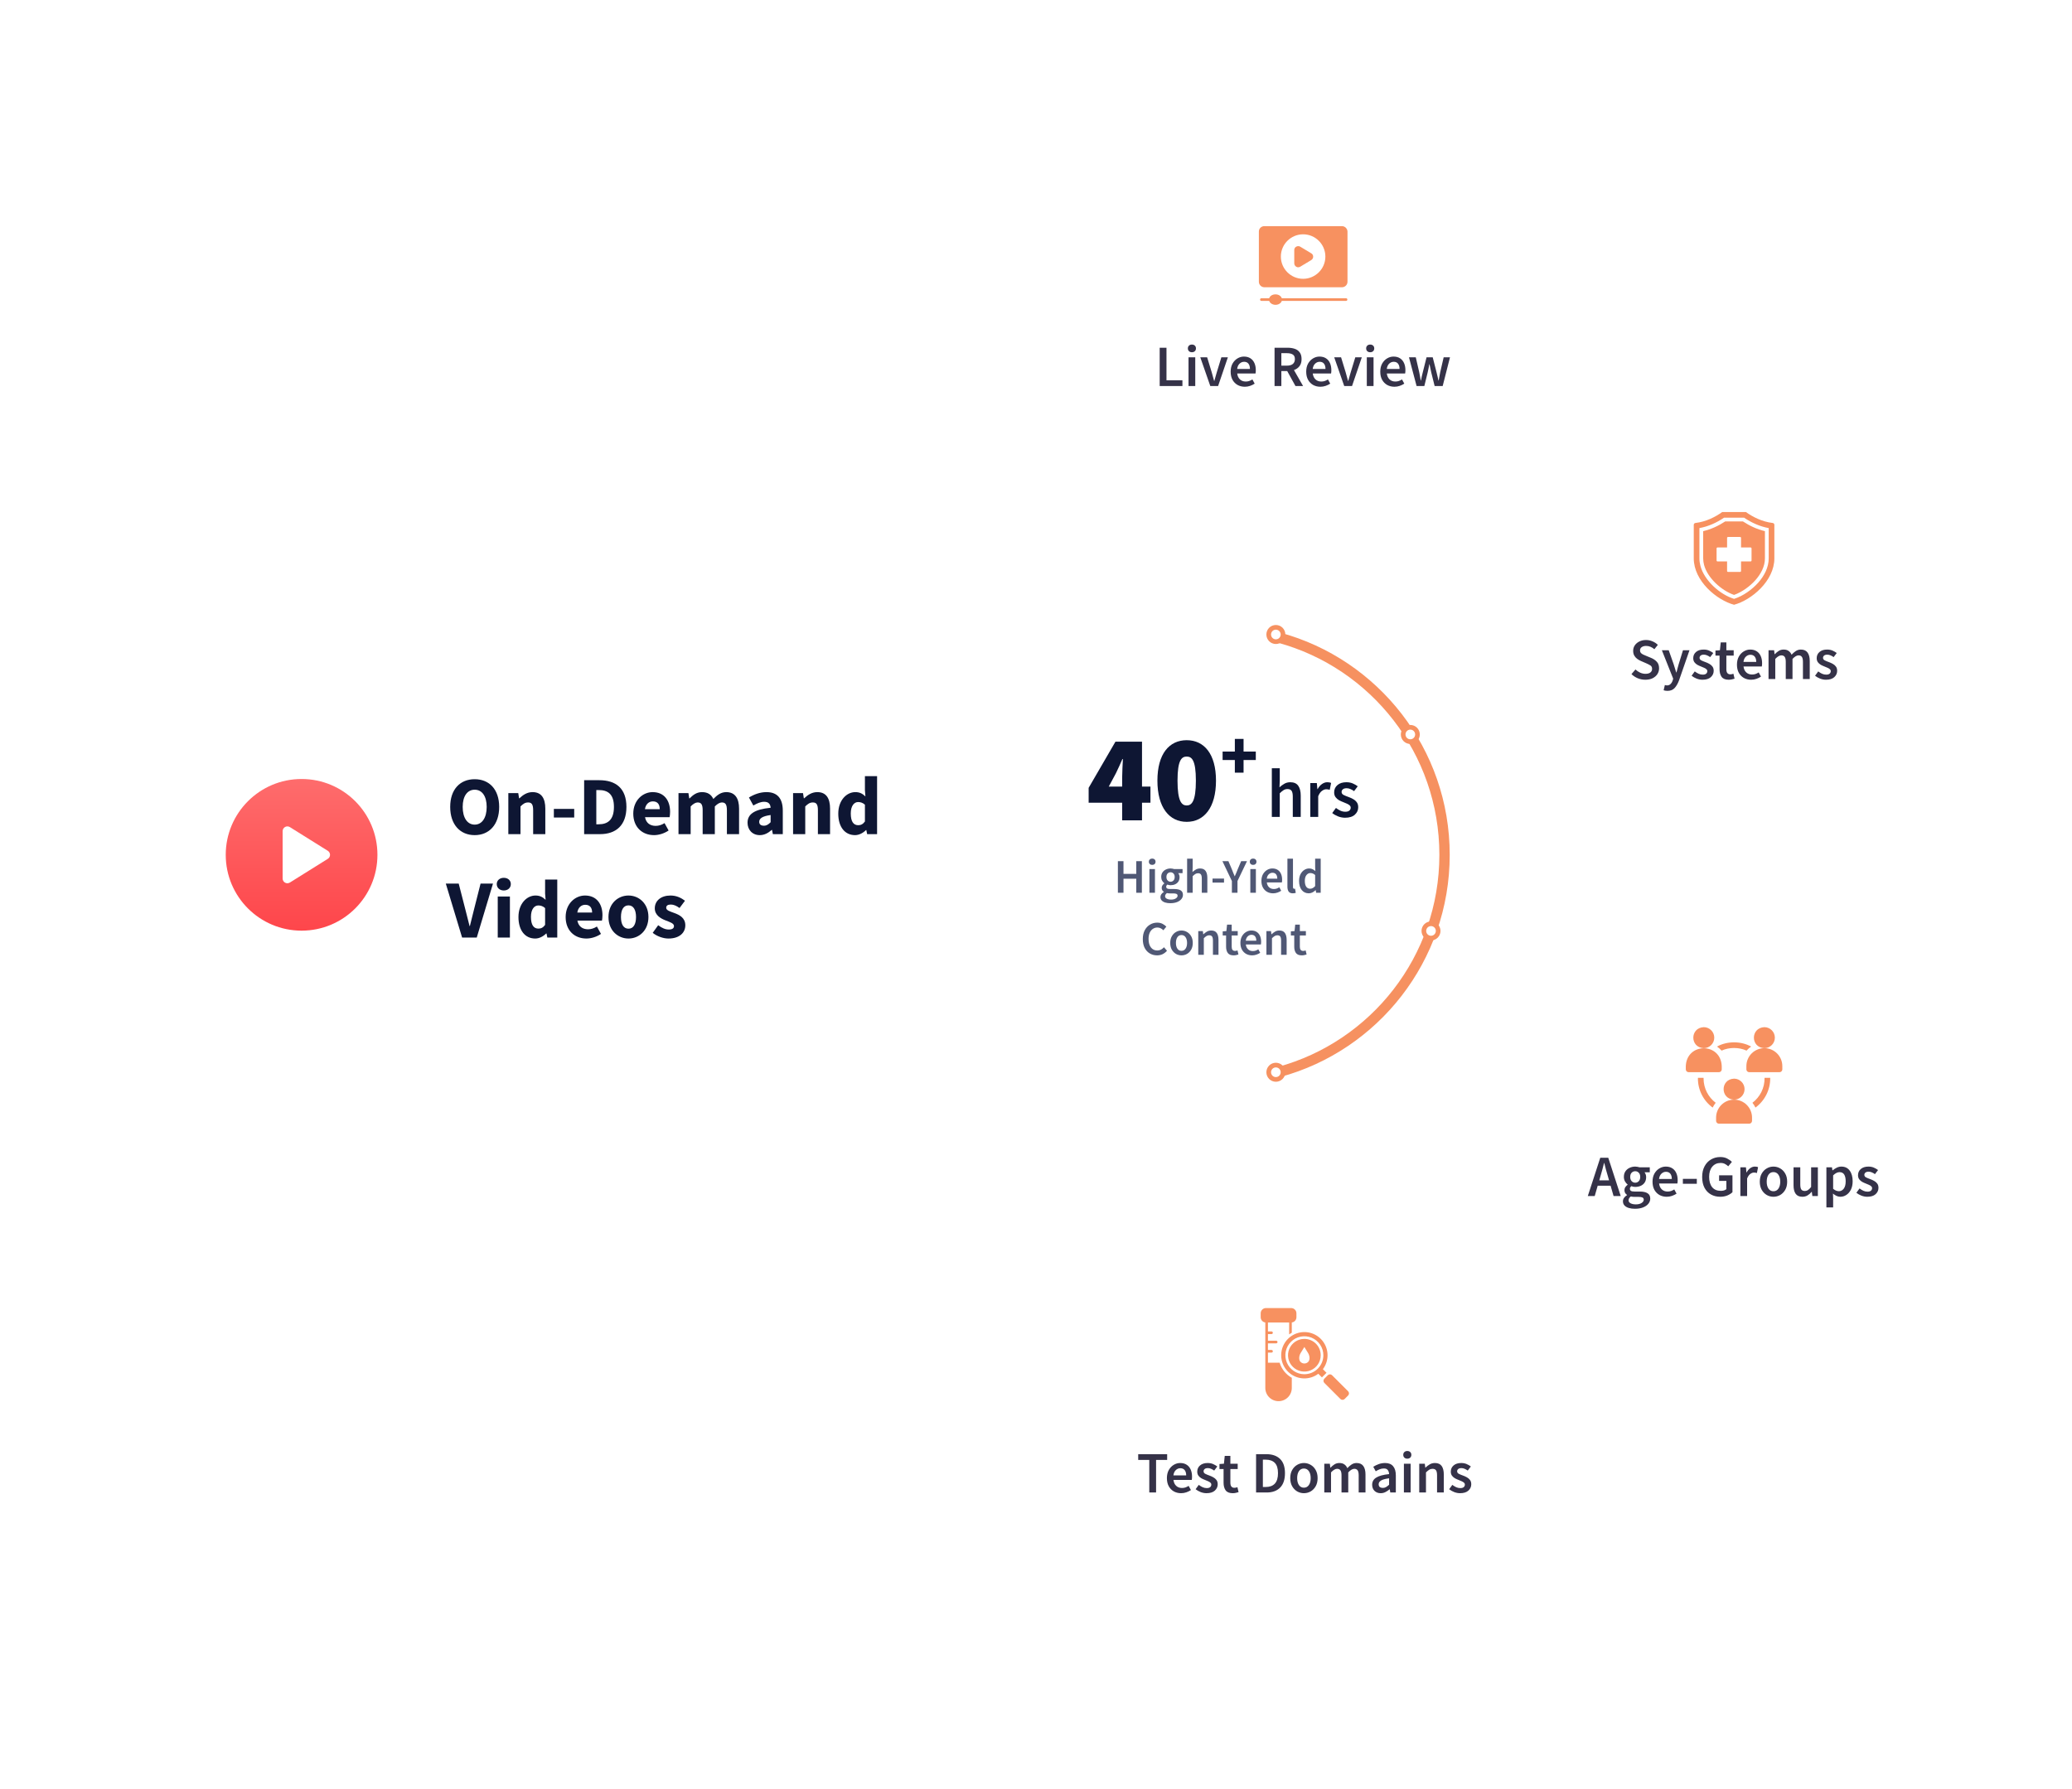 <svg width="601" height="519" viewBox="0 0 601 519" fill="none" xmlns="http://www.w3.org/2000/svg">
<g clip-path="url(#clip0_2565_8993)">
<g filter="url(#filter0_d_2565_8993)">
<path d="M354.988 153.721H401.825C410.431 153.721 418.386 149.15 422.689 141.729L446.107 101.353C450.41 93.932 450.41 84.789 446.107 77.368L422.689 36.992C418.386 29.572 410.431 25 401.825 25H354.988C346.382 25 338.427 29.572 334.124 36.992L310.706 77.368C306.403 84.789 306.403 93.932 310.706 101.353L334.124 141.729C338.427 149.15 346.382 153.721 354.988 153.721Z" fill="white"/>
</g>
<path d="M389.217 65.606H366.739C365.845 65.606 365.145 66.305 365.145 67.161V81.744C365.145 82.6 365.845 83.339 366.739 83.339H389.256C390.112 83.339 390.851 82.639 390.851 81.744V67.161C390.812 66.305 390.112 65.606 389.217 65.606ZM377.978 80.889C374.439 80.889 371.523 78.011 371.523 74.433C371.523 70.894 374.401 67.978 377.978 67.978C381.517 67.978 384.434 70.856 384.434 74.433C384.434 78.011 381.517 80.889 377.978 80.889Z" fill="#F79160"/>
<path d="M380.895 74.472C380.895 74.861 380.701 75.211 380.351 75.444L377.123 77.389C376.928 77.505 376.734 77.544 376.539 77.544C376.345 77.544 376.151 77.505 375.995 77.389C375.645 77.194 375.412 76.805 375.412 76.417V72.528C375.412 72.139 375.606 71.75 375.995 71.555C376.345 71.361 376.773 71.361 377.123 71.555L380.351 73.5C380.701 73.694 380.895 74.044 380.895 74.472Z" fill="#F79160"/>
<path d="M390.812 86.917C390.812 87.111 390.656 87.305 390.423 87.305H371.795C371.562 87.967 370.862 88.433 369.967 88.433C369.112 88.433 368.373 87.967 368.14 87.305H365.884C365.651 87.305 365.495 87.111 365.495 86.917C365.495 86.683 365.651 86.528 365.884 86.528H368.14C368.334 85.867 369.073 85.4 369.967 85.4C370.862 85.4 371.562 85.867 371.795 86.528H390.423C390.656 86.528 390.812 86.683 390.812 86.917Z" fill="#F79160"/>
<path d="M336.375 112V100.882H338.347V110.334H342.971V112H336.375ZM344.738 112V103.653H346.693V112H344.738ZM345.724 102.191C345.373 102.191 345.089 102.089 344.874 101.885C344.659 101.681 344.551 101.409 344.551 101.069C344.551 100.74 344.659 100.474 344.874 100.27C345.089 100.066 345.373 99.964 345.724 99.964C346.075 99.964 346.359 100.066 346.574 100.27C346.789 100.474 346.897 100.74 346.897 101.069C346.897 101.409 346.789 101.681 346.574 101.885C346.359 102.089 346.075 102.191 345.724 102.191ZM351.057 112L348.15 103.653H350.139L351.465 107.988C351.579 108.396 351.692 108.81 351.805 109.229C351.93 109.648 352.049 110.073 352.162 110.504H352.23C352.355 110.073 352.474 109.648 352.587 109.229C352.712 108.81 352.831 108.396 352.944 107.988L354.27 103.653H356.157L353.318 112H351.057ZM361.075 112.204C360.304 112.204 359.607 112.034 358.984 111.694C358.36 111.343 357.867 110.844 357.505 110.198C357.142 109.541 356.961 108.753 356.961 107.835C356.961 106.928 357.142 106.146 357.505 105.489C357.879 104.832 358.36 104.327 358.95 103.976C359.539 103.625 360.157 103.449 360.803 103.449C361.562 103.449 362.197 103.619 362.707 103.959C363.217 104.288 363.602 104.752 363.863 105.353C364.123 105.942 364.254 106.628 364.254 107.41C364.254 107.818 364.225 108.135 364.169 108.362H358.865C358.955 109.099 359.222 109.671 359.664 110.079C360.106 110.487 360.661 110.691 361.33 110.691C361.692 110.691 362.027 110.64 362.333 110.538C362.65 110.425 362.962 110.272 363.268 110.079L363.931 111.303C363.534 111.564 363.092 111.779 362.605 111.949C362.117 112.119 361.607 112.204 361.075 112.204ZM358.848 107.036H362.554C362.554 106.39 362.412 105.886 362.129 105.523C361.845 105.149 361.42 104.962 360.854 104.962C360.366 104.962 359.93 105.143 359.545 105.506C359.171 105.857 358.938 106.367 358.848 107.036ZM369.694 112V100.882H373.451C374.222 100.882 374.913 100.984 375.525 101.188C376.149 101.392 376.636 101.738 376.987 102.225C377.35 102.701 377.531 103.353 377.531 104.18C377.531 105.03 377.327 105.716 376.919 106.237C376.523 106.758 375.99 107.132 375.321 107.359L377.973 112H375.763L373.366 107.648H371.666V112H369.694ZM371.666 106.084H373.247C374.007 106.084 374.585 105.925 374.981 105.608C375.389 105.279 375.593 104.803 375.593 104.18C375.593 103.545 375.389 103.103 374.981 102.854C374.585 102.593 374.007 102.463 373.247 102.463H371.666V106.084ZM382.989 112.204C382.218 112.204 381.521 112.034 380.898 111.694C380.274 111.343 379.781 110.844 379.419 110.198C379.056 109.541 378.875 108.753 378.875 107.835C378.875 106.928 379.056 106.146 379.419 105.489C379.793 104.832 380.274 104.327 380.864 103.976C381.453 103.625 382.071 103.449 382.717 103.449C383.476 103.449 384.111 103.619 384.621 103.959C385.131 104.288 385.516 104.752 385.777 105.353C386.037 105.942 386.168 106.628 386.168 107.41C386.168 107.818 386.139 108.135 386.083 108.362H380.779C380.869 109.099 381.136 109.671 381.578 110.079C382.02 110.487 382.575 110.691 383.244 110.691C383.606 110.691 383.941 110.64 384.247 110.538C384.564 110.425 384.876 110.272 385.182 110.079L385.845 111.303C385.448 111.564 385.006 111.779 384.519 111.949C384.031 112.119 383.521 112.204 382.989 112.204ZM380.762 107.036H384.468C384.468 106.39 384.326 105.886 384.043 105.523C383.759 105.149 383.334 104.962 382.768 104.962C382.28 104.962 381.844 105.143 381.459 105.506C381.085 105.857 380.852 106.367 380.762 107.036ZM389.905 112L386.998 103.653H388.987L390.313 107.988C390.426 108.396 390.54 108.81 390.653 109.229C390.778 109.648 390.897 110.073 391.01 110.504H391.078C391.203 110.073 391.322 109.648 391.435 109.229C391.56 108.81 391.679 108.396 391.792 107.988L393.118 103.653H395.005L392.166 112H389.905ZM396.452 112V103.653H398.407V112H396.452ZM397.438 102.191C397.087 102.191 396.803 102.089 396.588 101.885C396.373 101.681 396.265 101.409 396.265 101.069C396.265 100.74 396.373 100.474 396.588 100.27C396.803 100.066 397.087 99.964 397.438 99.964C397.789 99.964 398.073 100.066 398.288 100.27C398.503 100.474 398.611 100.74 398.611 101.069C398.611 101.409 398.503 101.681 398.288 101.885C398.073 102.089 397.789 102.191 397.438 102.191ZM404.471 112.204C403.7 112.204 403.003 112.034 402.38 111.694C401.757 111.343 401.264 110.844 400.901 110.198C400.538 109.541 400.357 108.753 400.357 107.835C400.357 106.928 400.538 106.146 400.901 105.489C401.275 104.832 401.757 104.327 402.346 103.976C402.935 103.625 403.553 103.449 404.199 103.449C404.958 103.449 405.593 103.619 406.103 103.959C406.613 104.288 406.998 104.752 407.259 105.353C407.52 105.942 407.65 106.628 407.65 107.41C407.65 107.818 407.622 108.135 407.565 108.362H402.261C402.352 109.099 402.618 109.671 403.06 110.079C403.502 110.487 404.057 110.691 404.726 110.691C405.089 110.691 405.423 110.64 405.729 110.538C406.046 110.425 406.358 110.272 406.664 110.079L407.327 111.303C406.93 111.564 406.488 111.779 406.001 111.949C405.514 112.119 405.004 112.204 404.471 112.204ZM402.244 107.036H405.95C405.95 106.39 405.808 105.886 405.525 105.523C405.242 105.149 404.817 104.962 404.25 104.962C403.763 104.962 403.326 105.143 402.941 105.506C402.567 105.857 402.335 106.367 402.244 107.036ZM410.894 112L408.684 103.653H410.656L411.659 107.988C411.75 108.385 411.824 108.781 411.88 109.178C411.948 109.575 412.022 109.977 412.101 110.385H412.169C412.249 109.977 412.328 109.575 412.407 109.178C412.498 108.77 412.594 108.373 412.696 107.988L413.784 103.653H415.569L416.674 107.988C416.776 108.385 416.873 108.781 416.963 109.178C417.054 109.575 417.145 109.977 417.235 110.385H417.303C417.383 109.977 417.456 109.575 417.524 109.178C417.592 108.781 417.666 108.385 417.745 107.988L418.748 103.653H420.584L418.459 112H416.13L415.161 108.107C415.071 107.71 414.986 107.319 414.906 106.934C414.827 106.537 414.742 106.118 414.651 105.676H414.583C414.504 106.118 414.425 106.537 414.345 106.934C414.266 107.331 414.181 107.727 414.09 108.124L413.138 112H410.894Z" fill="#353248"/>
<g filter="url(#filter1_d_2565_8993)">
<path d="M479.988 238.721H526.825C535.431 238.721 543.386 234.15 547.689 226.729L571.107 186.353C575.41 178.932 575.41 169.789 571.107 162.368L547.689 121.992C543.386 114.571 535.431 110 526.825 110H479.988C471.382 110 463.427 114.571 459.124 121.992L435.706 162.368C431.403 169.789 431.403 178.932 435.706 186.353L459.124 226.729C463.427 234.15 471.382 238.721 479.988 238.721Z" fill="white"/>
</g>
<path fill-rule="evenodd" clip-rule="evenodd" d="M491.772 151.724C494.837 151.369 497.509 150.006 499.554 148.547H506.403C508.448 150.006 511.12 151.369 514.185 151.724C514.462 151.756 514.669 151.988 514.669 152.267V161.985C514.669 168.575 507.978 174.113 502.979 175.453C497.979 174.113 491.288 168.575 491.288 161.985V152.267C491.288 151.988 491.495 151.756 491.772 151.724ZM492.929 153.21V161.985C492.929 162.73 493.032 163.468 493.224 164.188C494.354 168.421 498.815 172.447 502.978 173.745C505.585 172.928 508.221 171.035 509.991 169.038C511.718 167.092 513.028 164.642 513.028 161.985V153.21C510.463 152.747 508.048 151.653 505.889 150.188H500.068C497.909 151.653 495.495 152.747 492.929 153.21ZM494.022 154.099V161.985C494.022 162.634 494.114 163.279 494.281 163.906C495.29 167.685 499.291 171.31 502.977 172.593C505.27 171.79 507.591 170.096 509.173 168.312C510.716 166.573 511.935 164.364 511.935 161.985V154.099C509.659 153.56 507.51 152.567 505.557 151.281H500.4C498.447 152.567 496.298 153.56 494.022 154.099ZM504.73 155.784H501.227C501.076 155.784 500.953 155.907 500.953 156.057V158.83H498.181C498.03 158.83 497.907 158.953 497.907 159.103V162.607C497.907 162.758 498.03 162.88 498.181 162.88H500.953V165.653C500.953 165.804 501.076 165.927 501.227 165.927H504.73C504.881 165.927 505.004 165.804 505.004 165.653V162.88H507.776C507.927 162.88 508.05 162.758 508.05 162.607V159.103C508.05 158.953 507.927 158.83 507.776 158.83H505.004V156.057C505.004 155.907 504.881 155.784 504.73 155.784Z" fill="#F79160"/>
<path d="M477.231 197.204C476.483 197.204 475.757 197.062 475.055 196.779C474.363 196.496 473.751 196.093 473.219 195.572L474.375 194.229C474.771 194.603 475.225 194.909 475.735 195.147C476.245 195.374 476.755 195.487 477.265 195.487C477.899 195.487 478.381 195.357 478.71 195.096C479.038 194.835 479.203 194.49 479.203 194.059C479.203 193.594 479.038 193.26 478.71 193.056C478.392 192.852 477.984 192.642 477.486 192.427L475.956 191.764C475.593 191.605 475.236 191.401 474.885 191.152C474.545 190.903 474.261 190.585 474.035 190.2C473.819 189.815 473.712 189.35 473.712 188.806C473.712 188.217 473.87 187.69 474.188 187.225C474.516 186.749 474.958 186.375 475.514 186.103C476.08 185.82 476.726 185.678 477.452 185.678C478.098 185.678 478.721 185.808 479.322 186.069C479.922 186.318 480.438 186.658 480.869 187.089L479.866 188.347C479.514 188.052 479.14 187.82 478.744 187.65C478.358 187.48 477.928 187.395 477.452 187.395C476.93 187.395 476.505 187.514 476.177 187.752C475.859 187.979 475.701 188.296 475.701 188.704C475.701 188.987 475.78 189.225 475.939 189.418C476.109 189.599 476.33 189.758 476.602 189.894C476.874 190.019 477.163 190.143 477.469 190.268L478.982 190.897C479.639 191.18 480.177 191.554 480.597 192.019C481.016 192.472 481.226 193.101 481.226 193.906C481.226 194.507 481.067 195.056 480.75 195.555C480.432 196.054 479.973 196.456 479.373 196.762C478.783 197.057 478.069 197.204 477.231 197.204ZM483.638 200.434C483.412 200.434 483.213 200.417 483.043 200.383C482.873 200.349 482.709 200.309 482.55 200.264L482.907 198.734C482.987 198.757 483.077 198.779 483.179 198.802C483.293 198.836 483.4 198.853 483.502 198.853C483.944 198.853 484.296 198.717 484.556 198.445C484.828 198.184 485.032 197.844 485.168 197.425L485.321 196.898L482.04 188.653H484.029L485.474 192.75C485.599 193.113 485.718 193.498 485.831 193.906C485.956 194.303 486.081 194.699 486.205 195.096H486.273C486.375 194.711 486.477 194.32 486.579 193.923C486.693 193.515 486.8 193.124 486.902 192.75L488.16 188.653H490.047L487.021 197.374C486.67 198.315 486.245 199.057 485.746 199.601C485.248 200.156 484.545 200.434 483.638 200.434ZM493.823 197.204C493.257 197.204 492.69 197.096 492.123 196.881C491.557 196.654 491.069 196.377 490.661 196.048L491.579 194.79C491.953 195.073 492.327 195.3 492.701 195.47C493.075 195.64 493.472 195.725 493.891 195.725C494.345 195.725 494.679 195.629 494.894 195.436C495.11 195.243 495.217 195.005 495.217 194.722C495.217 194.484 495.127 194.291 494.945 194.144C494.775 193.985 494.554 193.849 494.282 193.736C494.01 193.611 493.727 193.492 493.432 193.379C493.07 193.243 492.707 193.079 492.344 192.886C491.993 192.682 491.704 192.427 491.477 192.121C491.251 191.804 491.137 191.413 491.137 190.948C491.137 190.211 491.409 189.611 491.953 189.146C492.497 188.681 493.234 188.449 494.163 188.449C494.753 188.449 495.28 188.551 495.744 188.755C496.209 188.959 496.611 189.191 496.951 189.452L496.05 190.642C495.756 190.427 495.455 190.257 495.149 190.132C494.855 189.996 494.543 189.928 494.214 189.928C493.795 189.928 493.483 190.019 493.279 190.2C493.075 190.37 492.973 190.585 492.973 190.846C492.973 191.175 493.143 191.424 493.483 191.594C493.823 191.764 494.22 191.928 494.673 192.087C495.059 192.223 495.433 192.393 495.795 192.597C496.158 192.79 496.458 193.045 496.696 193.362C496.946 193.679 497.07 194.099 497.07 194.62C497.07 195.334 496.793 195.946 496.237 196.456C495.682 196.955 494.877 197.204 493.823 197.204ZM501.425 197.204C500.461 197.204 499.776 196.926 499.368 196.371C498.971 195.804 498.773 195.073 498.773 194.178V190.2H497.583V188.738L498.875 188.653L499.113 186.375H500.745V188.653H502.87V190.2H500.745V194.178C500.745 195.153 501.136 195.64 501.918 195.64C502.065 195.64 502.218 195.623 502.377 195.589C502.535 195.544 502.671 195.498 502.785 195.453L503.125 196.898C502.898 196.977 502.637 197.045 502.343 197.102C502.059 197.17 501.753 197.204 501.425 197.204ZM507.931 197.204C507.16 197.204 506.463 197.034 505.84 196.694C505.216 196.343 504.723 195.844 504.361 195.198C503.998 194.541 503.817 193.753 503.817 192.835C503.817 191.928 503.998 191.146 504.361 190.489C504.735 189.832 505.216 189.327 505.806 188.976C506.395 188.625 507.013 188.449 507.659 188.449C508.418 188.449 509.053 188.619 509.563 188.959C510.073 189.288 510.458 189.752 510.719 190.353C510.979 190.942 511.11 191.628 511.11 192.41C511.11 192.818 511.081 193.135 511.025 193.362H505.721C505.811 194.099 506.078 194.671 506.52 195.079C506.962 195.487 507.517 195.691 508.186 195.691C508.548 195.691 508.883 195.64 509.189 195.538C509.506 195.425 509.818 195.272 510.124 195.079L510.787 196.303C510.39 196.564 509.948 196.779 509.461 196.949C508.973 197.119 508.463 197.204 507.931 197.204ZM505.704 192.036H509.41C509.41 191.39 509.268 190.886 508.985 190.523C508.701 190.149 508.276 189.962 507.71 189.962C507.222 189.962 506.786 190.143 506.401 190.506C506.027 190.857 505.794 191.367 505.704 192.036ZM512.977 197V188.653H514.592L514.728 189.792H514.796C515.147 189.418 515.527 189.101 515.935 188.84C516.354 188.579 516.825 188.449 517.346 188.449C517.958 188.449 518.445 188.585 518.808 188.857C519.182 189.118 519.465 189.48 519.658 189.945C520.055 189.514 520.468 189.157 520.899 188.874C521.341 188.591 521.823 188.449 522.344 188.449C523.228 188.449 523.88 188.738 524.299 189.316C524.718 189.894 524.928 190.71 524.928 191.764V197H522.956V192.019C522.956 191.328 522.848 190.84 522.633 190.557C522.429 190.274 522.112 190.132 521.681 190.132C521.16 190.132 520.576 190.478 519.93 191.169V197H517.975V192.019C517.975 191.328 517.867 190.84 517.652 190.557C517.448 190.274 517.125 190.132 516.683 190.132C516.162 190.132 515.578 190.478 514.932 191.169V197H512.977ZM529.633 197.204C529.066 197.204 528.5 197.096 527.933 196.881C527.366 196.654 526.879 196.377 526.471 196.048L527.389 194.79C527.763 195.073 528.137 195.3 528.511 195.47C528.885 195.64 529.282 195.725 529.701 195.725C530.154 195.725 530.489 195.629 530.704 195.436C530.919 195.243 531.027 195.005 531.027 194.722C531.027 194.484 530.936 194.291 530.755 194.144C530.585 193.985 530.364 193.849 530.092 193.736C529.82 193.611 529.537 193.492 529.242 193.379C528.879 193.243 528.517 193.079 528.154 192.886C527.803 192.682 527.514 192.427 527.287 192.121C527.06 191.804 526.947 191.413 526.947 190.948C526.947 190.211 527.219 189.611 527.763 189.146C528.307 188.681 529.044 188.449 529.973 188.449C530.562 188.449 531.089 188.551 531.554 188.755C532.019 188.959 532.421 189.191 532.761 189.452L531.86 190.642C531.565 190.427 531.265 190.257 530.959 190.132C530.664 189.996 530.353 189.928 530.024 189.928C529.605 189.928 529.293 190.019 529.089 190.2C528.885 190.37 528.783 190.585 528.783 190.846C528.783 191.175 528.953 191.424 529.293 191.594C529.633 191.764 530.03 191.928 530.483 192.087C530.868 192.223 531.242 192.393 531.605 192.597C531.968 192.79 532.268 193.045 532.506 193.362C532.755 193.679 532.88 194.099 532.88 194.62C532.88 195.334 532.602 195.946 532.047 196.456C531.492 196.955 530.687 197.204 529.633 197.204Z" fill="#353248"/>
<g filter="url(#filter2_d_2565_8993)">
<path d="M479.988 388.721H526.825C535.431 388.721 543.386 384.15 547.689 376.729L571.107 336.353C575.41 328.932 575.41 319.789 571.107 312.368L547.689 271.992C543.386 264.571 535.431 260 526.825 260H479.988C471.382 260 463.427 264.571 459.124 271.992L435.706 312.368C431.403 319.789 431.403 328.932 435.706 336.353L459.124 376.729C463.427 384.15 471.382 388.721 479.988 388.721Z" fill="white"/>
</g>
<g clip-path="url(#clip1_2565_8993)">
<path d="M497.238 301.046C497.238 299.366 495.872 298 494.192 298C490.151 298.167 490.152 303.925 494.192 304.092C495.872 304.092 497.238 302.726 497.238 301.046Z" fill="#F79160"/>
<path d="M499.406 310.243V309.306C499.118 302.388 489.263 302.393 488.979 309.306V310.243C488.979 310.696 489.346 311.063 489.799 311.063H498.585C499.038 311.063 499.406 310.696 499.406 310.243Z" fill="#F79160"/>
<path d="M514.811 301.046C514.811 299.366 513.444 298 511.765 298C507.724 298.167 507.725 303.925 511.765 304.092C513.444 304.092 514.811 302.726 514.811 301.046Z" fill="#F79160"/>
<path d="M511.765 304.092C508.89 304.092 506.551 306.431 506.551 309.306V310.243C506.551 310.696 506.919 311.063 507.372 311.063H516.158C516.611 311.063 516.978 310.696 516.978 310.243V309.306C516.978 306.431 514.64 304.092 511.765 304.092Z" fill="#F79160"/>
<path d="M494.134 312.879C494.134 312.82 494.135 312.762 494.136 312.704H492.495C492.43 316.22 494.135 319.397 496.774 321.332C497.01 320.831 497.305 320.363 497.649 319.938C495.514 318.323 494.134 315.762 494.134 312.879Z" fill="#F79160"/>
<path d="M499.359 304.807C501.54 303.785 504.417 303.785 506.599 304.807C506.988 304.36 507.433 303.965 507.925 303.631C505.021 301.996 500.936 301.996 498.033 303.631C498.524 303.965 498.97 304.36 499.359 304.807Z" fill="#F79160"/>
<path d="M511.821 312.704C511.885 315.634 510.487 318.296 508.308 319.938C508.652 320.363 508.947 320.831 509.183 321.332C511.822 319.397 513.527 316.22 513.462 312.704H511.821Z" fill="#F79160"/>
<path d="M506.025 315.983C506.025 314.303 504.658 312.937 502.979 312.937C498.938 313.104 498.939 318.863 502.979 319.029C504.658 319.029 506.025 317.663 506.025 315.983Z" fill="#F79160"/>
<path d="M502.979 319.029C500.104 319.029 497.765 321.368 497.765 324.243V325.18C497.765 325.633 498.132 326 498.585 326H507.372C507.825 326 508.192 325.633 508.192 325.18V324.243C508.192 321.368 505.853 319.029 502.979 319.029Z" fill="#F79160"/>
</g>
<path d="M464.275 341.084L463.884 342.444H466.723L466.332 341.084C466.151 340.495 465.975 339.888 465.805 339.265C465.647 338.642 465.488 338.024 465.329 337.412H465.261C465.114 338.035 464.955 338.659 464.785 339.282C464.627 339.894 464.457 340.495 464.275 341.084ZM460.552 347L464.173 335.882H466.485L470.106 347H468.032L467.165 343.991H463.425L462.558 347H460.552ZM474.214 350.689C473.557 350.689 472.962 350.61 472.429 350.451C471.908 350.292 471.494 350.049 471.188 349.72C470.893 349.403 470.746 349 470.746 348.513C470.746 347.822 471.143 347.227 471.936 346.728V346.66C471.721 346.524 471.539 346.343 471.392 346.116C471.256 345.889 471.188 345.606 471.188 345.266C471.188 344.937 471.279 344.643 471.46 344.382C471.653 344.11 471.868 343.889 472.106 343.719V343.651C471.823 343.436 471.568 343.135 471.341 342.75C471.126 342.365 471.018 341.928 471.018 341.441C471.018 340.795 471.171 340.251 471.477 339.809C471.783 339.367 472.185 339.033 472.684 338.806C473.194 338.568 473.738 338.449 474.316 338.449C474.543 338.449 474.758 338.472 474.962 338.517C475.177 338.551 475.37 338.596 475.54 338.653H478.532V340.098H477.002C477.138 340.257 477.251 340.461 477.342 340.71C477.433 340.948 477.478 341.214 477.478 341.509C477.478 342.121 477.336 342.642 477.053 343.073C476.77 343.492 476.39 343.81 475.914 344.025C475.438 344.24 474.905 344.348 474.316 344.348C474.135 344.348 473.948 344.331 473.755 344.297C473.562 344.263 473.37 344.206 473.177 344.127C473.052 344.24 472.95 344.354 472.871 344.467C472.803 344.58 472.769 344.733 472.769 344.926C472.769 345.164 472.865 345.351 473.058 345.487C473.262 345.623 473.619 345.691 474.129 345.691H475.608C476.617 345.691 477.376 345.855 477.886 346.184C478.407 346.501 478.668 347.023 478.668 347.748C478.668 348.292 478.487 348.785 478.124 349.227C477.761 349.68 477.246 350.037 476.577 350.298C475.908 350.559 475.121 350.689 474.214 350.689ZM474.316 343.124C474.713 343.124 475.053 342.977 475.336 342.682C475.619 342.387 475.761 341.974 475.761 341.441C475.761 340.92 475.619 340.517 475.336 340.234C475.064 339.939 474.724 339.792 474.316 339.792C473.908 339.792 473.562 339.934 473.279 340.217C472.996 340.5 472.854 340.908 472.854 341.441C472.854 341.974 472.996 342.387 473.279 342.682C473.562 342.977 473.908 343.124 474.316 343.124ZM474.52 349.414C475.189 349.414 475.733 349.278 476.152 349.006C476.571 348.734 476.781 348.422 476.781 348.071C476.781 347.742 476.651 347.521 476.39 347.408C476.141 347.295 475.778 347.238 475.302 347.238H474.163C473.71 347.238 473.33 347.198 473.024 347.119C472.593 347.448 472.378 347.816 472.378 348.224C472.378 348.598 472.571 348.887 472.956 349.091C473.341 349.306 473.863 349.414 474.52 349.414ZM483.443 347.204C482.673 347.204 481.976 347.034 481.352 346.694C480.729 346.343 480.236 345.844 479.873 345.198C479.511 344.541 479.329 343.753 479.329 342.835C479.329 341.928 479.511 341.146 479.873 340.489C480.247 339.832 480.729 339.327 481.318 338.976C481.908 338.625 482.525 338.449 483.171 338.449C483.931 338.449 484.565 338.619 485.075 338.959C485.585 339.288 485.971 339.752 486.231 340.353C486.492 340.942 486.622 341.628 486.622 342.41C486.622 342.818 486.594 343.135 486.537 343.362H481.233C481.324 344.099 481.59 344.671 482.032 345.079C482.474 345.487 483.03 345.691 483.698 345.691C484.061 345.691 484.395 345.64 484.701 345.538C485.019 345.425 485.33 345.272 485.636 345.079L486.299 346.303C485.903 346.564 485.461 346.779 484.973 346.949C484.486 347.119 483.976 347.204 483.443 347.204ZM481.216 342.036H484.922C484.922 341.39 484.781 340.886 484.497 340.523C484.214 340.149 483.789 339.962 483.222 339.962C482.735 339.962 482.299 340.143 481.913 340.506C481.539 340.857 481.307 341.367 481.216 342.036ZM488.129 343.43V342.002H492.175V343.43H488.129ZM498.962 347.204C497.965 347.204 497.069 346.983 496.276 346.541C495.483 346.099 494.859 345.453 494.406 344.603C493.953 343.742 493.726 342.699 493.726 341.475C493.726 340.262 493.958 339.225 494.423 338.364C494.888 337.491 495.517 336.828 496.31 336.375C497.103 335.91 497.993 335.678 498.979 335.678C499.772 335.678 500.441 335.825 500.985 336.12C501.54 336.403 501.994 336.726 502.345 337.089L501.291 338.364C501.008 338.092 500.69 337.865 500.339 337.684C499.999 337.491 499.568 337.395 499.047 337.395C498.061 337.395 497.262 337.758 496.65 338.483C496.049 339.197 495.749 340.177 495.749 341.424C495.749 342.693 496.038 343.691 496.616 344.416C497.194 345.13 498.038 345.487 499.149 345.487C499.466 345.487 499.767 345.447 500.05 345.368C500.333 345.277 500.566 345.153 500.747 344.994V342.597H498.639V340.982H502.515V345.878C502.141 346.252 501.642 346.569 501.019 346.83C500.407 347.079 499.721 347.204 498.962 347.204ZM504.809 347V338.653H506.424L506.56 340.132H506.628C506.923 339.588 507.28 339.174 507.699 338.891C508.118 338.596 508.549 338.449 508.991 338.449C509.388 338.449 509.705 338.506 509.943 338.619L509.603 340.319C509.456 340.274 509.32 340.24 509.195 340.217C509.07 340.194 508.917 340.183 508.736 340.183C508.407 340.183 508.062 340.313 507.699 340.574C507.336 340.823 507.025 341.265 506.764 341.9V347H504.809ZM514.402 347.204C513.71 347.204 513.064 347.034 512.464 346.694C511.863 346.343 511.376 345.844 511.002 345.198C510.628 344.541 510.441 343.753 510.441 342.835C510.441 341.906 510.628 341.118 511.002 340.472C511.376 339.815 511.863 339.316 512.464 338.976C513.064 338.625 513.71 338.449 514.402 338.449C515.104 338.449 515.756 338.625 516.357 338.976C516.957 339.316 517.445 339.815 517.819 340.472C518.193 341.118 518.38 341.906 518.38 342.835C518.38 343.753 518.193 344.541 517.819 345.198C517.445 345.844 516.957 346.343 516.357 346.694C515.756 347.034 515.104 347.204 514.402 347.204ZM514.402 345.606C515.014 345.606 515.495 345.351 515.847 344.841C516.198 344.331 516.374 343.662 516.374 342.835C516.374 341.996 516.198 341.322 515.847 340.812C515.495 340.302 515.014 340.047 514.402 340.047C513.79 340.047 513.308 340.302 512.957 340.812C512.617 341.322 512.447 341.996 512.447 342.835C512.447 343.662 512.617 344.331 512.957 344.841C513.308 345.351 513.79 345.606 514.402 345.606ZM522.797 347.204C521.901 347.204 521.25 346.915 520.842 346.337C520.434 345.759 520.23 344.943 520.23 343.889V338.653H522.185V343.634C522.185 344.325 522.287 344.813 522.491 345.096C522.695 345.379 523.023 345.521 523.477 345.521C523.839 345.521 524.157 345.43 524.429 345.249C524.712 345.068 525.012 344.773 525.33 344.365V338.653H527.285V347H525.687L525.534 345.776H525.483C525.12 346.207 524.723 346.552 524.293 346.813C523.862 347.074 523.363 347.204 522.797 347.204ZM529.761 350.298V338.653H531.376L531.512 339.537H531.58C531.931 339.242 532.322 338.987 532.753 338.772C533.195 338.557 533.643 338.449 534.096 338.449C535.139 338.449 535.943 338.834 536.51 339.605C537.088 340.376 537.377 341.407 537.377 342.699C537.377 343.651 537.207 344.467 536.867 345.147C536.527 345.816 536.085 346.326 535.541 346.677C535.008 347.028 534.43 347.204 533.807 347.204C533.444 347.204 533.082 347.125 532.719 346.966C532.356 346.796 532.005 346.569 531.665 346.286L531.716 347.68V350.298H529.761ZM533.399 345.589C533.954 345.589 534.419 345.345 534.793 344.858C535.167 344.371 535.354 343.657 535.354 342.716C535.354 341.877 535.212 341.226 534.929 340.761C534.646 340.296 534.187 340.064 533.552 340.064C532.963 340.064 532.351 340.376 531.716 340.999V344.892C532.022 345.141 532.317 345.323 532.6 345.436C532.883 345.538 533.15 345.589 533.399 345.589ZM541.619 347.204C541.053 347.204 540.486 347.096 539.919 346.881C539.353 346.654 538.865 346.377 538.457 346.048L539.375 344.79C539.749 345.073 540.123 345.3 540.497 345.47C540.871 345.64 541.268 345.725 541.687 345.725C542.141 345.725 542.475 345.629 542.69 345.436C542.906 345.243 543.013 345.005 543.013 344.722C543.013 344.484 542.923 344.291 542.741 344.144C542.571 343.985 542.35 343.849 542.078 343.736C541.806 343.611 541.523 343.492 541.228 343.379C540.866 343.243 540.503 343.079 540.14 342.886C539.789 342.682 539.5 342.427 539.273 342.121C539.047 341.804 538.933 341.413 538.933 340.948C538.933 340.211 539.205 339.611 539.749 339.146C540.293 338.681 541.03 338.449 541.959 338.449C542.549 338.449 543.076 338.551 543.54 338.755C544.005 338.959 544.407 339.191 544.747 339.452L543.846 340.642C543.552 340.427 543.251 340.257 542.945 340.132C542.651 339.996 542.339 339.928 542.01 339.928C541.591 339.928 541.279 340.019 541.075 340.2C540.871 340.37 540.769 340.585 540.769 340.846C540.769 341.175 540.939 341.424 541.279 341.594C541.619 341.764 542.016 341.928 542.469 342.087C542.855 342.223 543.229 342.393 543.591 342.597C543.954 342.79 544.254 343.045 544.492 343.362C544.742 343.679 544.866 344.099 544.866 344.62C544.866 345.334 544.589 345.946 544.033 346.456C543.478 346.955 542.673 347.204 541.619 347.204Z" fill="#353248"/>
<g filter="url(#filter3_d_2565_8993)">
<path d="M354.988 472.721H401.825C410.431 472.721 418.386 468.15 422.689 460.729L446.107 420.353C450.41 412.932 450.41 403.789 446.107 396.368L422.689 355.992C418.386 348.571 410.431 344 401.825 344H354.988C346.382 344 338.427 348.571 334.124 355.992L310.706 396.368C306.403 403.789 306.403 412.932 310.706 420.353L334.124 460.729C338.427 468.15 346.382 472.721 354.988 472.721Z" fill="white"/>
</g>
<path fill-rule="evenodd" clip-rule="evenodd" d="M373.93 383.683H367.779V386.278H368.815C368.917 386.278 369.014 386.318 369.086 386.39C369.158 386.462 369.198 386.559 369.198 386.661C369.198 386.762 369.158 386.859 369.086 386.931C369.014 387.003 368.917 387.043 368.815 387.043H367.779V388.964H370.173C370.275 388.964 370.372 389.004 370.444 389.076C370.516 389.148 370.556 389.245 370.556 389.347C370.556 389.448 370.516 389.546 370.444 389.618C370.372 389.689 370.275 389.73 370.173 389.73H367.779V391.65H368.815C368.917 391.65 369.014 391.691 369.086 391.763C369.158 391.834 369.198 391.932 369.198 392.033C369.198 392.135 369.158 392.232 369.086 392.304C369.014 392.376 368.917 392.416 368.815 392.416H367.779V395.343H371.169C371.733 397.205 372.997 398.775 374.695 399.724V402.667C374.695 403.685 374.291 404.662 373.57 405.383C372.85 406.103 371.873 406.508 370.854 406.508C369.836 406.508 368.859 406.103 368.138 405.383C367.418 404.662 367.013 403.685 367.013 402.667V383.672C366.644 383.627 366.303 383.449 366.056 383.17C365.809 382.892 365.672 382.533 365.671 382.16V381.014C365.672 380.611 365.833 380.224 366.118 379.939C366.403 379.653 366.79 379.493 367.194 379.492H374.515C374.919 379.493 375.306 379.653 375.591 379.939C375.876 380.224 376.037 380.611 376.038 381.014V382.16C376.037 382.533 375.9 382.892 375.653 383.17C375.406 383.449 375.065 383.627 374.695 383.672V386.638C374.431 386.786 374.175 386.95 373.93 387.129L373.93 383.683ZM384.133 399.988L385.148 398.973C385.31 398.811 385.53 398.721 385.758 398.721C385.987 398.721 386.206 398.811 386.368 398.973L391.034 403.638C391.195 403.801 391.285 404.02 391.285 404.248C391.285 404.477 391.195 404.696 391.034 404.858L390.018 405.873C389.856 406.035 389.637 406.125 389.409 406.125C389.18 406.125 388.961 406.035 388.799 405.873L384.133 401.207C383.972 401.045 383.882 400.826 383.882 400.598C383.882 400.369 383.972 400.15 384.133 399.988V399.988ZM378.341 388.439C377.403 388.439 376.486 388.717 375.707 389.238C374.927 389.759 374.319 390.5 373.96 391.366C373.601 392.233 373.507 393.186 373.69 394.106C373.873 395.026 374.325 395.871 374.988 396.534C375.651 397.198 376.496 397.649 377.416 397.832C378.336 398.015 379.289 397.921 380.156 397.562C381.022 397.203 381.763 396.596 382.284 395.816C382.805 395.036 383.083 394.119 383.083 393.181C383.083 392.558 382.961 391.942 382.723 391.366C382.484 390.791 382.135 390.268 381.695 389.828C381.254 389.387 380.731 389.038 380.156 388.8C379.581 388.562 378.964 388.439 378.341 388.439ZM379.44 395.123C379.148 395.413 378.753 395.576 378.341 395.576C377.929 395.576 377.534 395.413 377.242 395.123C376.637 394.518 376.795 393.307 377.242 392.578L378.341 390.786L379.44 392.578C379.887 393.307 380.045 394.518 379.44 395.122L379.44 395.123ZM385.065 393.181C385.065 391.666 384.553 390.196 383.613 389.008C382.672 387.82 381.358 386.985 379.883 386.637C378.409 386.29 376.86 386.451 375.488 387.094C374.116 387.737 373.002 388.824 372.325 390.18C371.649 391.536 371.45 393.08 371.761 394.563C372.073 396.046 372.876 397.38 374.04 398.349C375.205 399.319 376.662 399.866 378.177 399.903C379.692 399.94 381.174 399.465 382.385 398.554L383.446 399.615C383.491 399.556 383.539 399.5 383.592 399.447L384.607 398.432C384.66 398.379 384.716 398.331 384.775 398.286L383.714 397.225C384.593 396.06 385.068 394.64 385.065 393.181L385.065 393.181ZM378.341 398.689C377.252 398.689 376.187 398.366 375.281 397.76C374.376 397.155 373.67 396.295 373.253 395.289C372.836 394.282 372.727 393.175 372.939 392.106C373.152 391.038 373.676 390.057 374.447 389.286C375.217 388.516 376.198 387.991 377.267 387.779C378.335 387.566 379.443 387.675 380.449 388.092C381.455 388.509 382.316 389.215 382.921 390.121C383.526 391.027 383.849 392.092 383.849 393.181C383.849 393.904 383.707 394.62 383.43 395.289C383.153 395.957 382.747 396.564 382.236 397.076C381.725 397.587 381.117 397.993 380.449 398.27C379.781 398.546 379.065 398.689 378.341 398.689Z" fill="#F79160"/>
<path d="M333.358 433V423.548H330.145V421.882H338.543V423.548H335.33V433H333.358ZM342.582 433.204C341.812 433.204 341.115 433.034 340.491 432.694C339.868 432.343 339.375 431.844 339.012 431.198C338.65 430.541 338.468 429.753 338.468 428.835C338.468 427.928 338.65 427.146 339.012 426.489C339.386 425.832 339.868 425.327 340.457 424.976C341.047 424.625 341.664 424.449 342.31 424.449C343.07 424.449 343.704 424.619 344.214 424.959C344.724 425.288 345.11 425.752 345.37 426.353C345.631 426.942 345.761 427.628 345.761 428.41C345.761 428.818 345.733 429.135 345.676 429.362H340.372C340.463 430.099 340.729 430.671 341.171 431.079C341.613 431.487 342.169 431.691 342.837 431.691C343.2 431.691 343.534 431.64 343.84 431.538C344.158 431.425 344.469 431.272 344.775 431.079L345.438 432.303C345.042 432.564 344.6 432.779 344.112 432.949C343.625 433.119 343.115 433.204 342.582 433.204ZM340.355 428.036H344.061C344.061 427.39 343.92 426.886 343.636 426.523C343.353 426.149 342.928 425.962 342.361 425.962C341.874 425.962 341.438 426.143 341.052 426.506C340.678 426.857 340.446 427.367 340.355 428.036ZM349.958 433.204C349.391 433.204 348.824 433.096 348.258 432.881C347.691 432.654 347.204 432.377 346.796 432.048L347.714 430.79C348.088 431.073 348.462 431.3 348.836 431.47C349.21 431.64 349.606 431.725 350.026 431.725C350.479 431.725 350.813 431.629 351.029 431.436C351.244 431.243 351.352 431.005 351.352 430.722C351.352 430.484 351.261 430.291 351.08 430.144C350.91 429.985 350.689 429.849 350.417 429.736C350.145 429.611 349.861 429.492 349.567 429.379C349.204 429.243 348.841 429.079 348.479 428.886C348.127 428.682 347.838 428.427 347.612 428.121C347.385 427.804 347.272 427.413 347.272 426.948C347.272 426.211 347.544 425.611 348.088 425.146C348.632 424.681 349.368 424.449 350.298 424.449C350.887 424.449 351.414 424.551 351.879 424.755C352.343 424.959 352.746 425.191 353.086 425.452L352.185 426.642C351.89 426.427 351.59 426.257 351.284 426.132C350.989 425.996 350.677 425.928 350.349 425.928C349.929 425.928 349.618 426.019 349.414 426.2C349.21 426.37 349.108 426.585 349.108 426.846C349.108 427.175 349.278 427.424 349.618 427.594C349.958 427.764 350.354 427.928 350.808 428.087C351.193 428.223 351.567 428.393 351.93 428.597C352.292 428.79 352.593 429.045 352.831 429.362C353.08 429.679 353.205 430.099 353.205 430.62C353.205 431.334 352.927 431.946 352.372 432.456C351.816 432.955 351.012 433.204 349.958 433.204ZM357.559 433.204C356.596 433.204 355.91 432.926 355.502 432.371C355.105 431.804 354.907 431.073 354.907 430.178V426.2H353.717V424.738L355.009 424.653L355.247 422.375H356.879V424.653H359.004V426.2H356.879V430.178C356.879 431.153 357.27 431.64 358.052 431.64C358.199 431.64 358.352 431.623 358.511 431.589C358.67 431.544 358.806 431.498 358.919 431.453L359.259 432.898C359.032 432.977 358.772 433.045 358.477 433.102C358.194 433.17 357.888 433.204 357.559 433.204ZM364.334 433V421.882H367.309C369.009 421.882 370.335 422.341 371.287 423.259C372.239 424.177 372.715 425.554 372.715 427.39C372.715 429.237 372.245 430.637 371.304 431.589C370.363 432.53 369.066 433 367.411 433H364.334ZM366.306 431.402H367.173C368.295 431.402 369.162 431.079 369.774 430.433C370.386 429.776 370.692 428.761 370.692 427.39C370.692 426.03 370.386 425.038 369.774 424.415C369.162 423.792 368.295 423.48 367.173 423.48H366.306V431.402ZM378.206 433.204C377.515 433.204 376.869 433.034 376.268 432.694C375.667 432.343 375.18 431.844 374.806 431.198C374.432 430.541 374.245 429.753 374.245 428.835C374.245 427.906 374.432 427.118 374.806 426.472C375.18 425.815 375.667 425.316 376.268 424.976C376.869 424.625 377.515 424.449 378.206 424.449C378.909 424.449 379.56 424.625 380.161 424.976C380.762 425.316 381.249 425.815 381.623 426.472C381.997 427.118 382.184 427.906 382.184 428.835C382.184 429.753 381.997 430.541 381.623 431.198C381.249 431.844 380.762 432.343 380.161 432.694C379.56 433.034 378.909 433.204 378.206 433.204ZM378.206 431.606C378.818 431.606 379.3 431.351 379.651 430.841C380.002 430.331 380.178 429.662 380.178 428.835C380.178 427.996 380.002 427.322 379.651 426.812C379.3 426.302 378.818 426.047 378.206 426.047C377.594 426.047 377.112 426.302 376.761 426.812C376.421 427.322 376.251 427.996 376.251 428.835C376.251 429.662 376.421 430.331 376.761 430.841C377.112 431.351 377.594 431.606 378.206 431.606ZM384.119 433V424.653H385.734L385.87 425.792H385.938C386.289 425.418 386.669 425.101 387.077 424.84C387.496 424.579 387.967 424.449 388.488 424.449C389.1 424.449 389.587 424.585 389.95 424.857C390.324 425.118 390.607 425.48 390.8 425.945C391.197 425.514 391.61 425.157 392.041 424.874C392.483 424.591 392.965 424.449 393.486 424.449C394.37 424.449 395.022 424.738 395.441 425.316C395.86 425.894 396.07 426.71 396.07 427.764V433H394.098V428.019C394.098 427.328 393.99 426.84 393.775 426.557C393.571 426.274 393.254 426.132 392.823 426.132C392.302 426.132 391.718 426.478 391.072 427.169V433H389.117V428.019C389.117 427.328 389.009 426.84 388.794 426.557C388.59 426.274 388.267 426.132 387.825 426.132C387.304 426.132 386.72 426.478 386.074 427.169V433H384.119ZM400.469 433.204C399.744 433.204 399.149 432.977 398.684 432.524C398.231 432.071 398.004 431.481 398.004 430.756C398.004 429.861 398.395 429.169 399.177 428.682C399.959 428.183 401.206 427.843 402.917 427.662C402.906 427.22 402.787 426.84 402.56 426.523C402.345 426.194 401.954 426.03 401.387 426.03C400.979 426.03 400.577 426.109 400.18 426.268C399.795 426.427 399.415 426.619 399.041 426.846L398.327 425.537C398.792 425.242 399.313 424.987 399.891 424.772C400.48 424.557 401.104 424.449 401.761 424.449C402.804 424.449 403.58 424.761 404.09 425.384C404.611 425.996 404.872 426.886 404.872 428.053V433H403.257L403.121 432.082H403.053C402.679 432.399 402.277 432.666 401.846 432.881C401.427 433.096 400.968 433.204 400.469 433.204ZM401.098 431.674C401.438 431.674 401.744 431.595 402.016 431.436C402.299 431.266 402.6 431.039 402.917 430.756V428.886C401.784 429.033 400.996 429.254 400.554 429.549C400.112 429.832 399.891 430.184 399.891 430.603C399.891 430.977 400.004 431.249 400.231 431.419C400.458 431.589 400.747 431.674 401.098 431.674ZM407.212 433V424.653H409.167V433H407.212ZM408.198 423.191C407.846 423.191 407.563 423.089 407.348 422.885C407.132 422.681 407.025 422.409 407.025 422.069C407.025 421.74 407.132 421.474 407.348 421.27C407.563 421.066 407.846 420.964 408.198 420.964C408.549 420.964 408.832 421.066 409.048 421.27C409.263 421.474 409.371 421.74 409.371 422.069C409.371 422.409 409.263 422.681 409.048 422.885C408.832 423.089 408.549 423.191 408.198 423.191ZM411.661 433V424.653H413.276L413.412 425.775H413.48C413.854 425.412 414.262 425.101 414.704 424.84C415.146 424.579 415.65 424.449 416.217 424.449C417.112 424.449 417.764 424.738 418.172 425.316C418.58 425.894 418.784 426.71 418.784 427.764V433H416.829V428.019C416.829 427.328 416.727 426.84 416.523 426.557C416.319 426.274 415.985 426.132 415.52 426.132C415.157 426.132 414.834 426.223 414.551 426.404C414.279 426.574 413.967 426.829 413.616 427.169V433H411.661ZM423.503 433.204C422.936 433.204 422.369 433.096 421.803 432.881C421.236 432.654 420.749 432.377 420.341 432.048L421.259 430.79C421.633 431.073 422.007 431.3 422.381 431.47C422.755 431.64 423.151 431.725 423.571 431.725C424.024 431.725 424.358 431.629 424.574 431.436C424.789 431.243 424.897 431.005 424.897 430.722C424.897 430.484 424.806 430.291 424.625 430.144C424.455 429.985 424.234 429.849 423.962 429.736C423.69 429.611 423.406 429.492 423.112 429.379C422.749 429.243 422.386 429.079 422.024 428.886C421.672 428.682 421.383 428.427 421.157 428.121C420.93 427.804 420.817 427.413 420.817 426.948C420.817 426.211 421.089 425.611 421.633 425.146C422.177 424.681 422.913 424.449 423.843 424.449C424.432 424.449 424.959 424.551 425.424 424.755C425.888 424.959 426.291 425.191 426.631 425.452L425.73 426.642C425.435 426.427 425.135 426.257 424.829 426.132C424.534 425.996 424.222 425.928 423.894 425.928C423.474 425.928 423.163 426.019 422.959 426.2C422.755 426.37 422.653 426.585 422.653 426.846C422.653 427.175 422.823 427.424 423.163 427.594C423.503 427.764 423.899 427.928 424.353 428.087C424.738 428.223 425.112 428.393 425.475 428.597C425.837 428.79 426.138 429.045 426.376 429.362C426.625 429.679 426.75 430.099 426.75 430.62C426.75 431.334 426.472 431.946 425.917 432.456C425.361 432.955 424.557 433.204 423.503 433.204Z" fill="#353248"/>
<g filter="url(#filter4_d_2565_8993)">
<path d="M27 213C27 201.955 35.954 193 47 193H346.479C376.302 193 400.479 217.177 400.479 247V249C400.479 278.824 376.302 303 346.479 303H47C35.954 303 27 294.046 27 283L27 249.5L27 213Z" fill="white"/>
</g>
<g clip-path="url(#clip2_2565_8993)">
<rect x="79.478" y="238" width="20" height="20" fill="white"/>
<path d="M87.478 226C75.328 226 65.478 235.85 65.478 248C65.478 260.151 75.328 270 87.478 270C99.629 270 109.479 260.151 109.479 248C109.479 235.85 99.629 226 87.478 226ZM95.082 249.166L84.082 256.041C83.86 256.18 83.607 256.25 83.353 256.25C83.124 256.25 82.895 256.193 82.687 256.078C82.25 255.835 81.978 255.375 81.978 254.875V241.125C81.978 240.625 82.25 240.165 82.687 239.923C83.124 239.679 83.658 239.694 84.082 239.959L95.082 246.834C95.484 247.086 95.728 247.526 95.728 248C95.728 248.474 95.484 248.915 95.082 249.166Z" fill="url(#paint0_linear_2565_8993)"/>
</g>
<path d="M137.687 242.288C133.463 242.288 130.583 239.216 130.583 234.104C130.583 228.992 133.463 226.064 137.687 226.064C141.911 226.064 144.791 229.016 144.791 234.104C144.791 239.216 141.911 242.288 137.687 242.288ZM137.687 239.24C139.823 239.24 141.167 237.248 141.167 234.104C141.167 230.984 139.823 229.112 137.687 229.112C135.551 229.112 134.207 230.984 134.207 234.104C134.207 237.248 135.551 239.24 137.687 239.24ZM147.445 242V230.096H150.325L150.565 231.608H150.661C151.669 230.648 152.869 229.808 154.477 229.808C157.069 229.808 158.173 231.632 158.173 234.608V242H154.645V235.064C154.645 233.336 154.189 232.808 153.181 232.808C152.293 232.808 151.741 233.216 150.973 233.96V242H147.445ZM160.651 237.176V234.68H166.555V237.176H160.651ZM169.436 242V226.352H173.852C178.628 226.352 181.7 228.728 181.7 234.104C181.7 239.48 178.628 242 174.044 242H169.436ZM172.964 239.144H173.636C176.3 239.144 178.076 237.848 178.076 234.104C178.076 230.36 176.3 229.208 173.636 229.208H172.964V239.144ZM189.71 242.288C186.302 242.288 183.686 239.984 183.686 236.048C183.686 232.184 186.446 229.808 189.302 229.808C192.686 229.808 194.366 232.28 194.366 235.52C194.366 236.144 194.294 236.792 194.222 237.08H187.094C187.406 238.808 188.606 239.6 190.19 239.6C191.078 239.6 191.894 239.336 192.758 238.808L193.934 240.944C192.71 241.784 191.126 242.288 189.71 242.288ZM187.07 234.752H191.366C191.366 233.432 190.79 232.496 189.374 232.496C188.27 232.496 187.31 233.24 187.07 234.752ZM196.804 242V230.096H199.684L199.924 231.632H200.02C201.004 230.648 202.06 229.808 203.62 229.808C205.3 229.808 206.308 230.528 206.908 231.8C207.964 230.72 209.068 229.808 210.652 229.808C213.22 229.808 214.372 231.632 214.372 234.608V242H210.844V235.064C210.844 233.336 210.388 232.808 209.38 232.808C208.78 232.808 208.108 233.192 207.34 233.96V242H203.812V235.064C203.812 233.336 203.356 232.808 202.348 232.808C201.772 232.808 201.076 233.192 200.332 233.96V242H196.804ZM220.382 242.288C218.198 242.288 216.83 240.704 216.83 238.688C216.83 236.192 218.822 234.824 223.526 234.344C223.454 233.288 222.95 232.616 221.654 232.616C220.646 232.616 219.662 233.024 218.51 233.696L217.238 231.368C218.75 230.456 220.454 229.808 222.326 229.808C225.374 229.808 227.054 231.536 227.054 235.184V242H224.174L223.934 240.776H223.838C222.83 241.664 221.726 242.288 220.382 242.288ZM221.582 239.552C222.374 239.552 222.902 239.168 223.526 238.544V236.456C221.03 236.792 220.214 237.512 220.214 238.424C220.214 239.192 220.742 239.552 221.582 239.552ZM230.039 242V230.096H232.919L233.159 231.608H233.255C234.263 230.648 235.463 229.808 237.071 229.808C239.663 229.808 240.767 231.632 240.767 234.608V242H237.239V235.064C237.239 233.336 236.783 232.808 235.775 232.808C234.887 232.808 234.335 233.216 233.567 233.96V242H230.039ZM248.021 242.288C245.069 242.288 243.149 239.936 243.149 236.048C243.149 232.16 245.573 229.808 248.093 229.808C249.413 229.808 250.205 230.288 251.021 231.056L250.877 229.232V225.176H254.405V242H251.525L251.285 240.824H251.189C250.349 241.664 249.173 242.288 248.021 242.288ZM248.933 239.408C249.701 239.408 250.301 239.12 250.877 238.328V233.456C250.253 232.88 249.557 232.688 248.909 232.688C247.781 232.688 246.773 233.744 246.773 236C246.773 238.352 247.565 239.408 248.933 239.408ZM134.039 272L129.311 256.352H133.055L134.927 263.648C135.407 265.352 135.719 266.936 136.199 268.664H136.295C136.751 266.936 137.087 265.352 137.543 263.648L139.391 256.352H142.991L138.287 272H134.039ZM144.374 272V260.096H147.902V272H144.374ZM146.126 258.344C144.95 258.344 144.086 257.576 144.086 256.496C144.086 255.416 144.95 254.672 146.126 254.672C147.326 254.672 148.166 255.416 148.166 256.496C148.166 257.576 147.326 258.344 146.126 258.344ZM155.255 272.288C152.303 272.288 150.383 269.936 150.383 266.048C150.383 262.16 152.807 259.808 155.327 259.808C156.647 259.808 157.439 260.288 158.255 261.056L158.111 259.232V255.176H161.639V272H158.759L158.519 270.824H158.423C157.583 271.664 156.407 272.288 155.255 272.288ZM156.167 269.408C156.935 269.408 157.535 269.12 158.111 268.328V263.456C157.487 262.88 156.791 262.688 156.143 262.688C155.015 262.688 154.007 263.744 154.007 266C154.007 268.352 154.799 269.408 156.167 269.408ZM170.093 272.288C166.685 272.288 164.069 269.984 164.069 266.048C164.069 262.184 166.829 259.808 169.685 259.808C173.069 259.808 174.749 262.28 174.749 265.52C174.749 266.144 174.677 266.792 174.605 267.08H167.477C167.789 268.808 168.989 269.6 170.573 269.6C171.461 269.6 172.277 269.336 173.141 268.808L174.317 270.944C173.093 271.784 171.509 272.288 170.093 272.288ZM167.453 264.752H171.749C171.749 263.432 171.173 262.496 169.757 262.496C168.653 262.496 167.693 263.24 167.453 264.752ZM182.299 272.288C179.275 272.288 176.491 270.008 176.491 266.048C176.491 262.088 179.275 259.808 182.299 259.808C185.299 259.808 188.083 262.088 188.083 266.048C188.083 270.008 185.299 272.288 182.299 272.288ZM182.299 269.432C183.739 269.432 184.483 268.112 184.483 266.048C184.483 263.984 183.739 262.664 182.299 262.664C180.835 262.664 180.115 263.984 180.115 266.048C180.115 268.112 180.835 269.432 182.299 269.432ZM193.886 272.288C192.326 272.288 190.526 271.616 189.326 270.632L190.91 268.424C191.99 269.24 192.974 269.672 193.982 269.672C195.038 269.672 195.494 269.288 195.494 268.664C195.494 267.872 194.294 267.512 193.07 267.032C191.63 266.48 189.926 265.496 189.926 263.528C189.926 261.32 191.726 259.808 194.486 259.808C196.31 259.808 197.654 260.552 198.686 261.32L197.102 263.432C196.238 262.808 195.422 262.424 194.582 262.424C193.67 262.424 193.238 262.76 193.238 263.36C193.238 264.128 194.342 264.416 195.566 264.872C197.078 265.424 198.782 266.264 198.782 268.448C198.782 270.608 197.078 272.288 193.886 272.288Z" fill="#0E1633"/>
<g filter="url(#filter5_d_2565_8993)">
<circle cx="355" cy="248" r="65" fill="white"/>
</g>
<path d="M371 185C398.658 192.526 419 217.881 419 248C419 278.12 398.658 303.475 371 311" stroke="#F69160" stroke-width="3" stroke-linecap="round"/>
<path d="M325.49 238V232.888H315.77V228.568L323.546 215.176H331.25V228.208H333.698V232.888H331.25V238H325.49ZM321.602 228.208H325.49V225.616C325.49 224.068 325.634 221.764 325.706 220.216H325.562C324.986 221.584 324.338 222.952 323.69 224.32L321.602 228.208ZM344.212 238.432C339.172 238.432 335.716 234.292 335.716 226.48C335.716 218.668 339.172 214.744 344.212 214.744C349.252 214.744 352.708 218.704 352.708 226.48C352.708 234.292 349.252 238.432 344.212 238.432ZM344.212 233.68C345.652 233.68 346.876 232.528 346.876 226.48C346.876 220.432 345.652 219.496 344.212 219.496C342.772 219.496 341.548 220.432 341.548 226.48C341.548 232.528 342.772 233.68 344.212 233.68ZM358.176 224.164V220.492H354.627V218.044H358.176V214.372H360.706V218.044H364.255V220.492H360.706V224.164H358.176Z" fill="#0E1633"/>
<path d="M368.905 237V222.88H371.205V226.52L371.125 228.42C371.539 228.033 371.999 227.693 372.505 227.4C373.012 227.093 373.599 226.94 374.265 226.94C375.319 226.94 376.085 227.28 376.565 227.96C377.045 228.64 377.285 229.6 377.285 230.84V237H374.985V231.14C374.985 230.327 374.865 229.753 374.625 229.42C374.385 229.087 373.992 228.92 373.445 228.92C373.019 228.92 372.639 229.027 372.305 229.24C371.985 229.44 371.619 229.74 371.205 230.14V237H368.905ZM380.058 237V227.18H381.958L382.118 228.92H382.198C382.544 228.28 382.964 227.793 383.458 227.46C383.951 227.113 384.458 226.94 384.978 226.94C385.444 226.94 385.818 227.007 386.098 227.14L385.698 229.14C385.524 229.087 385.364 229.047 385.218 229.02C385.071 228.993 384.891 228.98 384.678 228.98C384.291 228.98 383.884 229.133 383.458 229.44C383.031 229.733 382.664 230.253 382.358 231V237H380.058ZM390.141 237.24C389.475 237.24 388.808 237.113 388.141 236.86C387.475 236.593 386.901 236.267 386.421 235.88L387.501 234.4C387.941 234.733 388.381 235 388.821 235.2C389.261 235.4 389.728 235.5 390.221 235.5C390.755 235.5 391.148 235.387 391.401 235.16C391.655 234.933 391.781 234.653 391.781 234.32C391.781 234.04 391.675 233.813 391.461 233.64C391.261 233.453 391.001 233.293 390.681 233.16C390.361 233.013 390.028 232.873 389.681 232.74C389.255 232.58 388.828 232.387 388.401 232.16C387.988 231.92 387.648 231.62 387.381 231.26C387.115 230.887 386.981 230.427 386.981 229.88C386.981 229.013 387.301 228.307 387.941 227.76C388.581 227.213 389.448 226.94 390.541 226.94C391.235 226.94 391.855 227.06 392.401 227.3C392.948 227.54 393.421 227.813 393.821 228.12L392.761 229.52C392.415 229.267 392.061 229.067 391.701 228.92C391.355 228.76 390.988 228.68 390.601 228.68C390.108 228.68 389.741 228.787 389.501 229C389.261 229.2 389.141 229.453 389.141 229.76C389.141 230.147 389.341 230.44 389.741 230.64C390.141 230.84 390.608 231.033 391.141 231.22C391.595 231.38 392.035 231.58 392.461 231.82C392.888 232.047 393.241 232.347 393.521 232.72C393.815 233.093 393.961 233.587 393.961 234.2C393.961 235.04 393.635 235.76 392.981 236.36C392.328 236.947 391.381 237.24 390.141 237.24Z" fill="#0E1633"/>
<path d="M324.252 259V249.844H325.876V253.526H329.586V249.844H331.21V259H329.586V254.94H325.876V259H324.252ZM333.395 259V252.126H335.005V259H333.395ZM334.207 250.922C333.918 250.922 333.684 250.838 333.507 250.67C333.33 250.502 333.241 250.278 333.241 249.998C333.241 249.727 333.33 249.508 333.507 249.34C333.684 249.172 333.918 249.088 334.207 249.088C334.496 249.088 334.73 249.172 334.907 249.34C335.084 249.508 335.173 249.727 335.173 249.998C335.173 250.278 335.084 250.502 334.907 250.67C334.73 250.838 334.496 250.922 334.207 250.922ZM339.453 262.038C338.912 262.038 338.422 261.973 337.983 261.842C337.554 261.711 337.213 261.511 336.961 261.24C336.718 260.979 336.597 260.647 336.597 260.246C336.597 259.677 336.924 259.187 337.577 258.776V258.72C337.4 258.608 337.25 258.459 337.129 258.272C337.017 258.085 336.961 257.852 336.961 257.572C336.961 257.301 337.036 257.059 337.185 256.844C337.344 256.62 337.521 256.438 337.717 256.298V256.242C337.484 256.065 337.274 255.817 337.087 255.5C336.91 255.183 336.821 254.823 336.821 254.422C336.821 253.89 336.947 253.442 337.199 253.078C337.451 252.714 337.782 252.439 338.193 252.252C338.613 252.056 339.061 251.958 339.537 251.958C339.724 251.958 339.901 251.977 340.069 252.014C340.246 252.042 340.405 252.079 340.545 252.126H343.009V253.316H341.749C341.861 253.447 341.954 253.615 342.029 253.82C342.104 254.016 342.141 254.235 342.141 254.478C342.141 254.982 342.024 255.411 341.791 255.766C341.558 256.111 341.245 256.373 340.853 256.55C340.461 256.727 340.022 256.816 339.537 256.816C339.388 256.816 339.234 256.802 339.075 256.774C338.916 256.746 338.758 256.699 338.599 256.634C338.496 256.727 338.412 256.821 338.347 256.914C338.291 257.007 338.263 257.133 338.263 257.292C338.263 257.488 338.342 257.642 338.501 257.754C338.669 257.866 338.963 257.922 339.383 257.922H340.601C341.432 257.922 342.057 258.057 342.477 258.328C342.906 258.589 343.121 259.019 343.121 259.616C343.121 260.064 342.972 260.47 342.673 260.834C342.374 261.207 341.95 261.501 341.399 261.716C340.848 261.931 340.2 262.038 339.453 262.038ZM339.537 255.808C339.864 255.808 340.144 255.687 340.377 255.444C340.61 255.201 340.727 254.861 340.727 254.422C340.727 253.993 340.61 253.661 340.377 253.428C340.153 253.185 339.873 253.064 339.537 253.064C339.201 253.064 338.916 253.181 338.683 253.414C338.45 253.647 338.333 253.983 338.333 254.422C338.333 254.861 338.45 255.201 338.683 255.444C338.916 255.687 339.201 255.808 339.537 255.808ZM339.705 260.988C340.256 260.988 340.704 260.876 341.049 260.652C341.394 260.428 341.567 260.171 341.567 259.882C341.567 259.611 341.46 259.429 341.245 259.336C341.04 259.243 340.741 259.196 340.349 259.196H339.411C339.038 259.196 338.725 259.163 338.473 259.098C338.118 259.369 337.941 259.672 337.941 260.008C337.941 260.316 338.1 260.554 338.417 260.722C338.734 260.899 339.164 260.988 339.705 260.988ZM344.333 259V249.116H345.943V251.664L345.887 252.994C346.176 252.723 346.498 252.485 346.853 252.28C347.207 252.065 347.618 251.958 348.085 251.958C348.822 251.958 349.359 252.196 349.695 252.672C350.031 253.148 350.199 253.82 350.199 254.688V259H348.589V254.898C348.589 254.329 348.505 253.927 348.337 253.694C348.169 253.461 347.893 253.344 347.511 253.344C347.212 253.344 346.946 253.419 346.713 253.568C346.489 253.708 346.232 253.918 345.943 254.198V259H344.333ZM351.705 256.06V254.884H355.037V256.06H351.705ZM357.319 259V255.598L354.575 249.844H356.311L357.305 252.182C357.436 252.527 357.566 252.863 357.697 253.19C357.828 253.507 357.968 253.843 358.117 254.198H358.173C358.322 253.843 358.467 253.507 358.607 253.19C358.747 252.863 358.882 252.527 359.013 252.182L360.007 249.844H361.701L358.943 255.598V259H357.319ZM362.667 259V252.126H364.277V259H362.667ZM363.479 250.922C363.189 250.922 362.956 250.838 362.779 250.67C362.601 250.502 362.513 250.278 362.513 249.998C362.513 249.727 362.601 249.508 362.779 249.34C362.956 249.172 363.189 249.088 363.479 249.088C363.768 249.088 364.001 249.172 364.179 249.34C364.356 249.508 364.445 249.727 364.445 249.998C364.445 250.278 364.356 250.502 364.179 250.67C364.001 250.838 363.768 250.922 363.479 250.922ZM369.271 259.168C368.636 259.168 368.062 259.028 367.549 258.748C367.035 258.459 366.629 258.048 366.331 257.516C366.032 256.975 365.883 256.326 365.883 255.57C365.883 254.823 366.032 254.179 366.331 253.638C366.639 253.097 367.035 252.681 367.521 252.392C368.006 252.103 368.515 251.958 369.047 251.958C369.672 251.958 370.195 252.098 370.615 252.378C371.035 252.649 371.352 253.031 371.567 253.526C371.781 254.011 371.889 254.576 371.889 255.22C371.889 255.556 371.865 255.817 371.819 256.004H367.451C367.525 256.611 367.745 257.082 368.109 257.418C368.473 257.754 368.93 257.922 369.481 257.922C369.779 257.922 370.055 257.88 370.307 257.796C370.568 257.703 370.825 257.577 371.077 257.418L371.623 258.426C371.296 258.641 370.932 258.818 370.531 258.958C370.129 259.098 369.709 259.168 369.271 259.168ZM367.437 254.912H370.489C370.489 254.38 370.372 253.965 370.139 253.666C369.905 253.358 369.555 253.204 369.089 253.204C368.687 253.204 368.328 253.353 368.011 253.652C367.703 253.941 367.511 254.361 367.437 254.912ZM374.994 259.168C374.425 259.168 374.019 258.995 373.776 258.65C373.543 258.305 373.426 257.833 373.426 257.236V249.116H375.036V257.32C375.036 257.516 375.074 257.656 375.148 257.74C375.223 257.815 375.302 257.852 375.386 257.852C375.424 257.852 375.456 257.852 375.484 257.852C375.522 257.843 375.573 257.833 375.638 257.824L375.848 259.028C375.755 259.065 375.634 259.098 375.484 259.126C375.344 259.154 375.181 259.168 374.994 259.168ZM379.635 259.168C378.776 259.168 378.09 258.851 377.577 258.216C377.064 257.581 376.807 256.699 376.807 255.57C376.807 254.823 376.942 254.179 377.213 253.638C377.493 253.097 377.857 252.681 378.305 252.392C378.753 252.103 379.224 251.958 379.719 251.958C380.111 251.958 380.442 252.028 380.713 252.168C380.993 252.299 381.264 252.481 381.525 252.714L381.469 251.608V249.116H383.079V259H381.749L381.637 258.258H381.581C381.329 258.51 381.035 258.725 380.699 258.902C380.363 259.079 380.008 259.168 379.635 259.168ZM380.027 257.838C380.54 257.838 381.021 257.581 381.469 257.068V253.862C381.236 253.647 381.002 253.498 380.769 253.414C380.536 253.33 380.302 253.288 380.069 253.288C379.63 253.288 379.252 253.489 378.935 253.89C378.627 254.282 378.473 254.837 378.473 255.556C378.473 256.293 378.608 256.858 378.879 257.25C379.15 257.642 379.532 257.838 380.027 257.838ZM335.61 277.168C334.845 277.168 334.149 276.986 333.524 276.622C332.899 276.258 332.399 275.726 332.026 275.026C331.662 274.317 331.48 273.458 331.48 272.45C331.48 271.451 331.667 270.597 332.04 269.888C332.423 269.169 332.931 268.623 333.566 268.25C334.201 267.867 334.901 267.676 335.666 267.676C336.245 267.676 336.758 267.793 337.206 268.026C337.654 268.259 338.023 268.53 338.312 268.838L337.444 269.888C337.211 269.645 336.949 269.454 336.66 269.314C336.38 269.165 336.063 269.09 335.708 269.09C335.213 269.09 334.77 269.225 334.378 269.496C333.995 269.757 333.692 270.135 333.468 270.63C333.253 271.125 333.146 271.717 333.146 272.408C333.146 273.453 333.375 274.275 333.832 274.872C334.289 275.46 334.901 275.754 335.666 275.754C336.077 275.754 336.441 275.67 336.758 275.502C337.075 275.325 337.365 275.096 337.626 274.816L338.494 275.838C338.121 276.267 337.691 276.599 337.206 276.832C336.73 277.056 336.198 277.168 335.61 277.168ZM342.696 277.168C342.127 277.168 341.595 277.028 341.1 276.748C340.606 276.459 340.204 276.048 339.896 275.516C339.588 274.975 339.434 274.326 339.434 273.57C339.434 272.805 339.588 272.156 339.896 271.624C340.204 271.083 340.606 270.672 341.1 270.392C341.595 270.103 342.127 269.958 342.696 269.958C343.275 269.958 343.812 270.103 344.306 270.392C344.801 270.672 345.202 271.083 345.51 271.624C345.818 272.156 345.972 272.805 345.972 273.57C345.972 274.326 345.818 274.975 345.51 275.516C345.202 276.048 344.801 276.459 344.306 276.748C343.812 277.028 343.275 277.168 342.696 277.168ZM342.696 275.852C343.2 275.852 343.597 275.642 343.886 275.222C344.176 274.802 344.32 274.251 344.32 273.57C344.32 272.879 344.176 272.324 343.886 271.904C343.597 271.484 343.2 271.274 342.696 271.274C342.192 271.274 341.796 271.484 341.506 271.904C341.226 272.324 341.086 272.879 341.086 273.57C341.086 274.251 341.226 274.802 341.506 275.222C341.796 275.642 342.192 275.852 342.696 275.852ZM347.566 277V270.126H348.896L349.008 271.05H349.064C349.372 270.751 349.708 270.495 350.072 270.28C350.436 270.065 350.851 269.958 351.318 269.958C352.055 269.958 352.592 270.196 352.928 270.672C353.264 271.148 353.432 271.82 353.432 272.688V277H351.822V272.898C351.822 272.329 351.738 271.927 351.57 271.694C351.402 271.461 351.127 271.344 350.744 271.344C350.445 271.344 350.179 271.419 349.946 271.568C349.722 271.708 349.465 271.918 349.176 272.198V277H347.566ZM357.822 277.168C357.029 277.168 356.464 276.939 356.128 276.482C355.801 276.015 355.638 275.413 355.638 274.676V271.4H354.658V270.196L355.722 270.126L355.918 268.25H357.262V270.126H359.012V271.4H357.262V274.676C357.262 275.479 357.584 275.88 358.228 275.88C358.349 275.88 358.475 275.866 358.606 275.838C358.737 275.801 358.849 275.763 358.942 275.726L359.222 276.916C359.035 276.981 358.821 277.037 358.578 277.084C358.345 277.14 358.093 277.168 357.822 277.168ZM363.18 277.168C362.545 277.168 361.971 277.028 361.458 276.748C360.944 276.459 360.538 276.048 360.24 275.516C359.941 274.975 359.792 274.326 359.792 273.57C359.792 272.823 359.941 272.179 360.24 271.638C360.548 271.097 360.944 270.681 361.43 270.392C361.915 270.103 362.424 269.958 362.956 269.958C363.581 269.958 364.104 270.098 364.524 270.378C364.944 270.649 365.261 271.031 365.476 271.526C365.69 272.011 365.798 272.576 365.798 273.22C365.798 273.556 365.774 273.817 365.728 274.004H361.36C361.434 274.611 361.654 275.082 362.018 275.418C362.382 275.754 362.839 275.922 363.39 275.922C363.688 275.922 363.964 275.88 364.216 275.796C364.477 275.703 364.734 275.577 364.986 275.418L365.532 276.426C365.205 276.641 364.841 276.818 364.44 276.958C364.038 277.098 363.618 277.168 363.18 277.168ZM361.346 272.912H364.398C364.398 272.38 364.281 271.965 364.048 271.666C363.814 271.358 363.464 271.204 362.998 271.204C362.596 271.204 362.237 271.353 361.92 271.652C361.612 271.941 361.42 272.361 361.346 272.912ZM367.335 277V270.126H368.665L368.777 271.05H368.833C369.141 270.751 369.477 270.495 369.841 270.28C370.205 270.065 370.621 269.958 371.087 269.958C371.825 269.958 372.361 270.196 372.697 270.672C373.033 271.148 373.201 271.82 373.201 272.688V277H371.591V272.898C371.591 272.329 371.507 271.927 371.339 271.694C371.171 271.461 370.896 271.344 370.513 271.344C370.215 271.344 369.949 271.419 369.715 271.568C369.491 271.708 369.235 271.918 368.945 272.198V277H367.335ZM377.591 277.168C376.798 277.168 376.233 276.939 375.897 276.482C375.571 276.015 375.407 275.413 375.407 274.676V271.4H374.427V270.196L375.491 270.126L375.687 268.25H377.031V270.126H378.781V271.4H377.031V274.676C377.031 275.479 377.353 275.88 377.997 275.88C378.119 275.88 378.245 275.866 378.375 275.838C378.506 275.801 378.618 275.763 378.711 275.726L378.991 276.916C378.805 276.981 378.59 277.037 378.347 277.084C378.114 277.14 377.862 277.168 377.591 277.168Z" fill="#505875"/>
<path d="M370.074 182C371.222 182 372.149 182.929 372.149 184.08C372.149 185.23 371.222 186.16 370.074 186.16C368.927 186.16 368 185.23 368 184.08C368 182.929 368.927 182 370.074 182Z" fill="white" stroke="#F69160" stroke-width="1.354" stroke-miterlimit="10"/>
<path d="M409.074 211C410.222 211 411.149 211.929 411.149 213.08C411.149 214.23 410.222 215.16 409.074 215.16C407.927 215.16 407 214.23 407 213.08C407 211.929 407.927 211 409.074 211Z" fill="white" stroke="#F69160" stroke-width="1.354" stroke-miterlimit="10"/>
<path d="M415.074 268C416.222 268 417.149 268.929 417.149 270.08C417.149 271.23 416.222 272.16 415.074 272.16C413.927 272.16 413 271.23 413 270.08C413 268.929 413.927 268 415.074 268Z" fill="white" stroke="#F69160" stroke-width="1.354" stroke-miterlimit="10"/>
<path d="M370.074 309C371.222 309 372.149 309.929 372.149 311.08C372.149 312.23 371.222 313.16 370.074 313.16C368.927 313.16 368 312.23 368 311.08C368 309.929 368.927 309 370.074 309Z" fill="white" stroke="#F69160" stroke-width="1.354" stroke-miterlimit="10"/>
</g>
<defs>
<filter id="filter0_d_2565_8993" x="276.364" y="2.262" width="228.02" height="214.885" filterUnits="userSpaceOnUse" color-interpolation-filters="sRGB">
<feFlood flood-opacity="0" result="BackgroundImageFix"/>
<feColorMatrix in="SourceAlpha" type="matrix" values="0 0 0 0 0 0 0 0 0 0 0 0 0 0 0 0 0 0 127 0" result="hardAlpha"/>
<feOffset dx="11.967" dy="20.344"/>
<feGaussianBlur stdDeviation="21.541"/>
<feComposite in2="hardAlpha" operator="out"/>
<feColorMatrix type="matrix" values="0 0 0 0 0 0 0 0 0 0.075 0 0 0 0 0.467 0 0 0 0.11 0"/>
<feBlend mode="normal" in2="BackgroundImageFix" result="effect1_dropShadow_2565_8993"/>
<feBlend mode="normal" in="SourceGraphic" in2="effect1_dropShadow_2565_8993" result="shape"/>
</filter>
<filter id="filter1_d_2565_8993" x="401.364" y="87.262" width="228.02" height="214.885" filterUnits="userSpaceOnUse" color-interpolation-filters="sRGB">
<feFlood flood-opacity="0" result="BackgroundImageFix"/>
<feColorMatrix in="SourceAlpha" type="matrix" values="0 0 0 0 0 0 0 0 0 0 0 0 0 0 0 0 0 0 127 0" result="hardAlpha"/>
<feOffset dx="11.967" dy="20.344"/>
<feGaussianBlur stdDeviation="21.541"/>
<feComposite in2="hardAlpha" operator="out"/>
<feColorMatrix type="matrix" values="0 0 0 0 0 0 0 0 0 0.075 0 0 0 0 0.467 0 0 0 0.11 0"/>
<feBlend mode="normal" in2="BackgroundImageFix" result="effect1_dropShadow_2565_8993"/>
<feBlend mode="normal" in="SourceGraphic" in2="effect1_dropShadow_2565_8993" result="shape"/>
</filter>
<filter id="filter2_d_2565_8993" x="401.364" y="237.262" width="228.02" height="214.885" filterUnits="userSpaceOnUse" color-interpolation-filters="sRGB">
<feFlood flood-opacity="0" result="BackgroundImageFix"/>
<feColorMatrix in="SourceAlpha" type="matrix" values="0 0 0 0 0 0 0 0 0 0 0 0 0 0 0 0 0 0 127 0" result="hardAlpha"/>
<feOffset dx="11.967" dy="20.344"/>
<feGaussianBlur stdDeviation="21.541"/>
<feComposite in2="hardAlpha" operator="out"/>
<feColorMatrix type="matrix" values="0 0 0 0 0 0 0 0 0 0.075 0 0 0 0 0.467 0 0 0 0.11 0"/>
<feBlend mode="normal" in2="BackgroundImageFix" result="effect1_dropShadow_2565_8993"/>
<feBlend mode="normal" in="SourceGraphic" in2="effect1_dropShadow_2565_8993" result="shape"/>
</filter>
<filter id="filter3_d_2565_8993" x="276.364" y="321.262" width="228.02" height="214.885" filterUnits="userSpaceOnUse" color-interpolation-filters="sRGB">
<feFlood flood-opacity="0" result="BackgroundImageFix"/>
<feColorMatrix in="SourceAlpha" type="matrix" values="0 0 0 0 0 0 0 0 0 0 0 0 0 0 0 0 0 0 127 0" result="hardAlpha"/>
<feOffset dx="11.967" dy="20.344"/>
<feGaussianBlur stdDeviation="21.541"/>
<feComposite in2="hardAlpha" operator="out"/>
<feColorMatrix type="matrix" values="0 0 0 0 0 0 0 0 0 0.075 0 0 0 0 0.467 0 0 0 0.11 0"/>
<feBlend mode="normal" in2="BackgroundImageFix" result="effect1_dropShadow_2565_8993"/>
<feBlend mode="normal" in="SourceGraphic" in2="effect1_dropShadow_2565_8993" result="shape"/>
</filter>
<filter id="filter4_d_2565_8993" x="-3" y="171" width="433.479" height="170" filterUnits="userSpaceOnUse" color-interpolation-filters="sRGB">
<feFlood flood-opacity="0" result="BackgroundImageFix"/>
<feColorMatrix in="SourceAlpha" type="matrix" values="0 0 0 0 0 0 0 0 0 0 0 0 0 0 0 0 0 0 127 0" result="hardAlpha"/>
<feOffset dy="8"/>
<feGaussianBlur stdDeviation="15"/>
<feComposite in2="hardAlpha" operator="out"/>
<feColorMatrix type="matrix" values="0 0 0 0 0 0 0 0 0 0.29 0 0 0 0 0.725 0 0 0 0.12 0"/>
<feBlend mode="normal" in2="BackgroundImageFix" result="effect1_dropShadow_2565_8993"/>
<feBlend mode="normal" in="SourceGraphic" in2="effect1_dropShadow_2565_8993" result="shape"/>
</filter>
<filter id="filter5_d_2565_8993" x="238.888" y="150.258" width="216.164" height="216.164" filterUnits="userSpaceOnUse" color-interpolation-filters="sRGB">
<feFlood flood-opacity="0" result="BackgroundImageFix"/>
<feColorMatrix in="SourceAlpha" type="matrix" values="0 0 0 0 0 0 0 0 0 0 0 0 0 0 0 0 0 0 127 0" result="hardAlpha"/>
<feOffset dx="-8.03" dy="10.34"/>
<feGaussianBlur stdDeviation="21.541"/>
<feComposite in2="hardAlpha" operator="out"/>
<feColorMatrix type="matrix" values="0 0 0 0 0 0 0 0 0 0.075 0 0 0 0 0.467 0 0 0 0.11 0"/>
<feBlend mode="normal" in2="BackgroundImageFix" result="effect1_dropShadow_2565_8993"/>
<feBlend mode="normal" in="SourceGraphic" in2="effect1_dropShadow_2565_8993" result="shape"/>
</filter>
<linearGradient id="paint0_linear_2565_8993" x1="87.478" y1="226" x2="87.478" y2="270" gradientUnits="userSpaceOnUse">
<stop stop-color="#FE6C6C"/>
<stop offset="1" stop-color="#FE464B"/>
</linearGradient>
<clipPath id="clip0_2565_8993">
<rect width="601" height="519" fill="white"/>
</clipPath>
<clipPath id="clip1_2565_8993">
<rect width="28" height="28" fill="white" transform="translate(488.979 298)"/>
</clipPath>
<clipPath id="clip2_2565_8993">
<rect width="44" height="44" fill="white" transform="translate(65.478 226)"/>
</clipPath>
</defs>
</svg>
